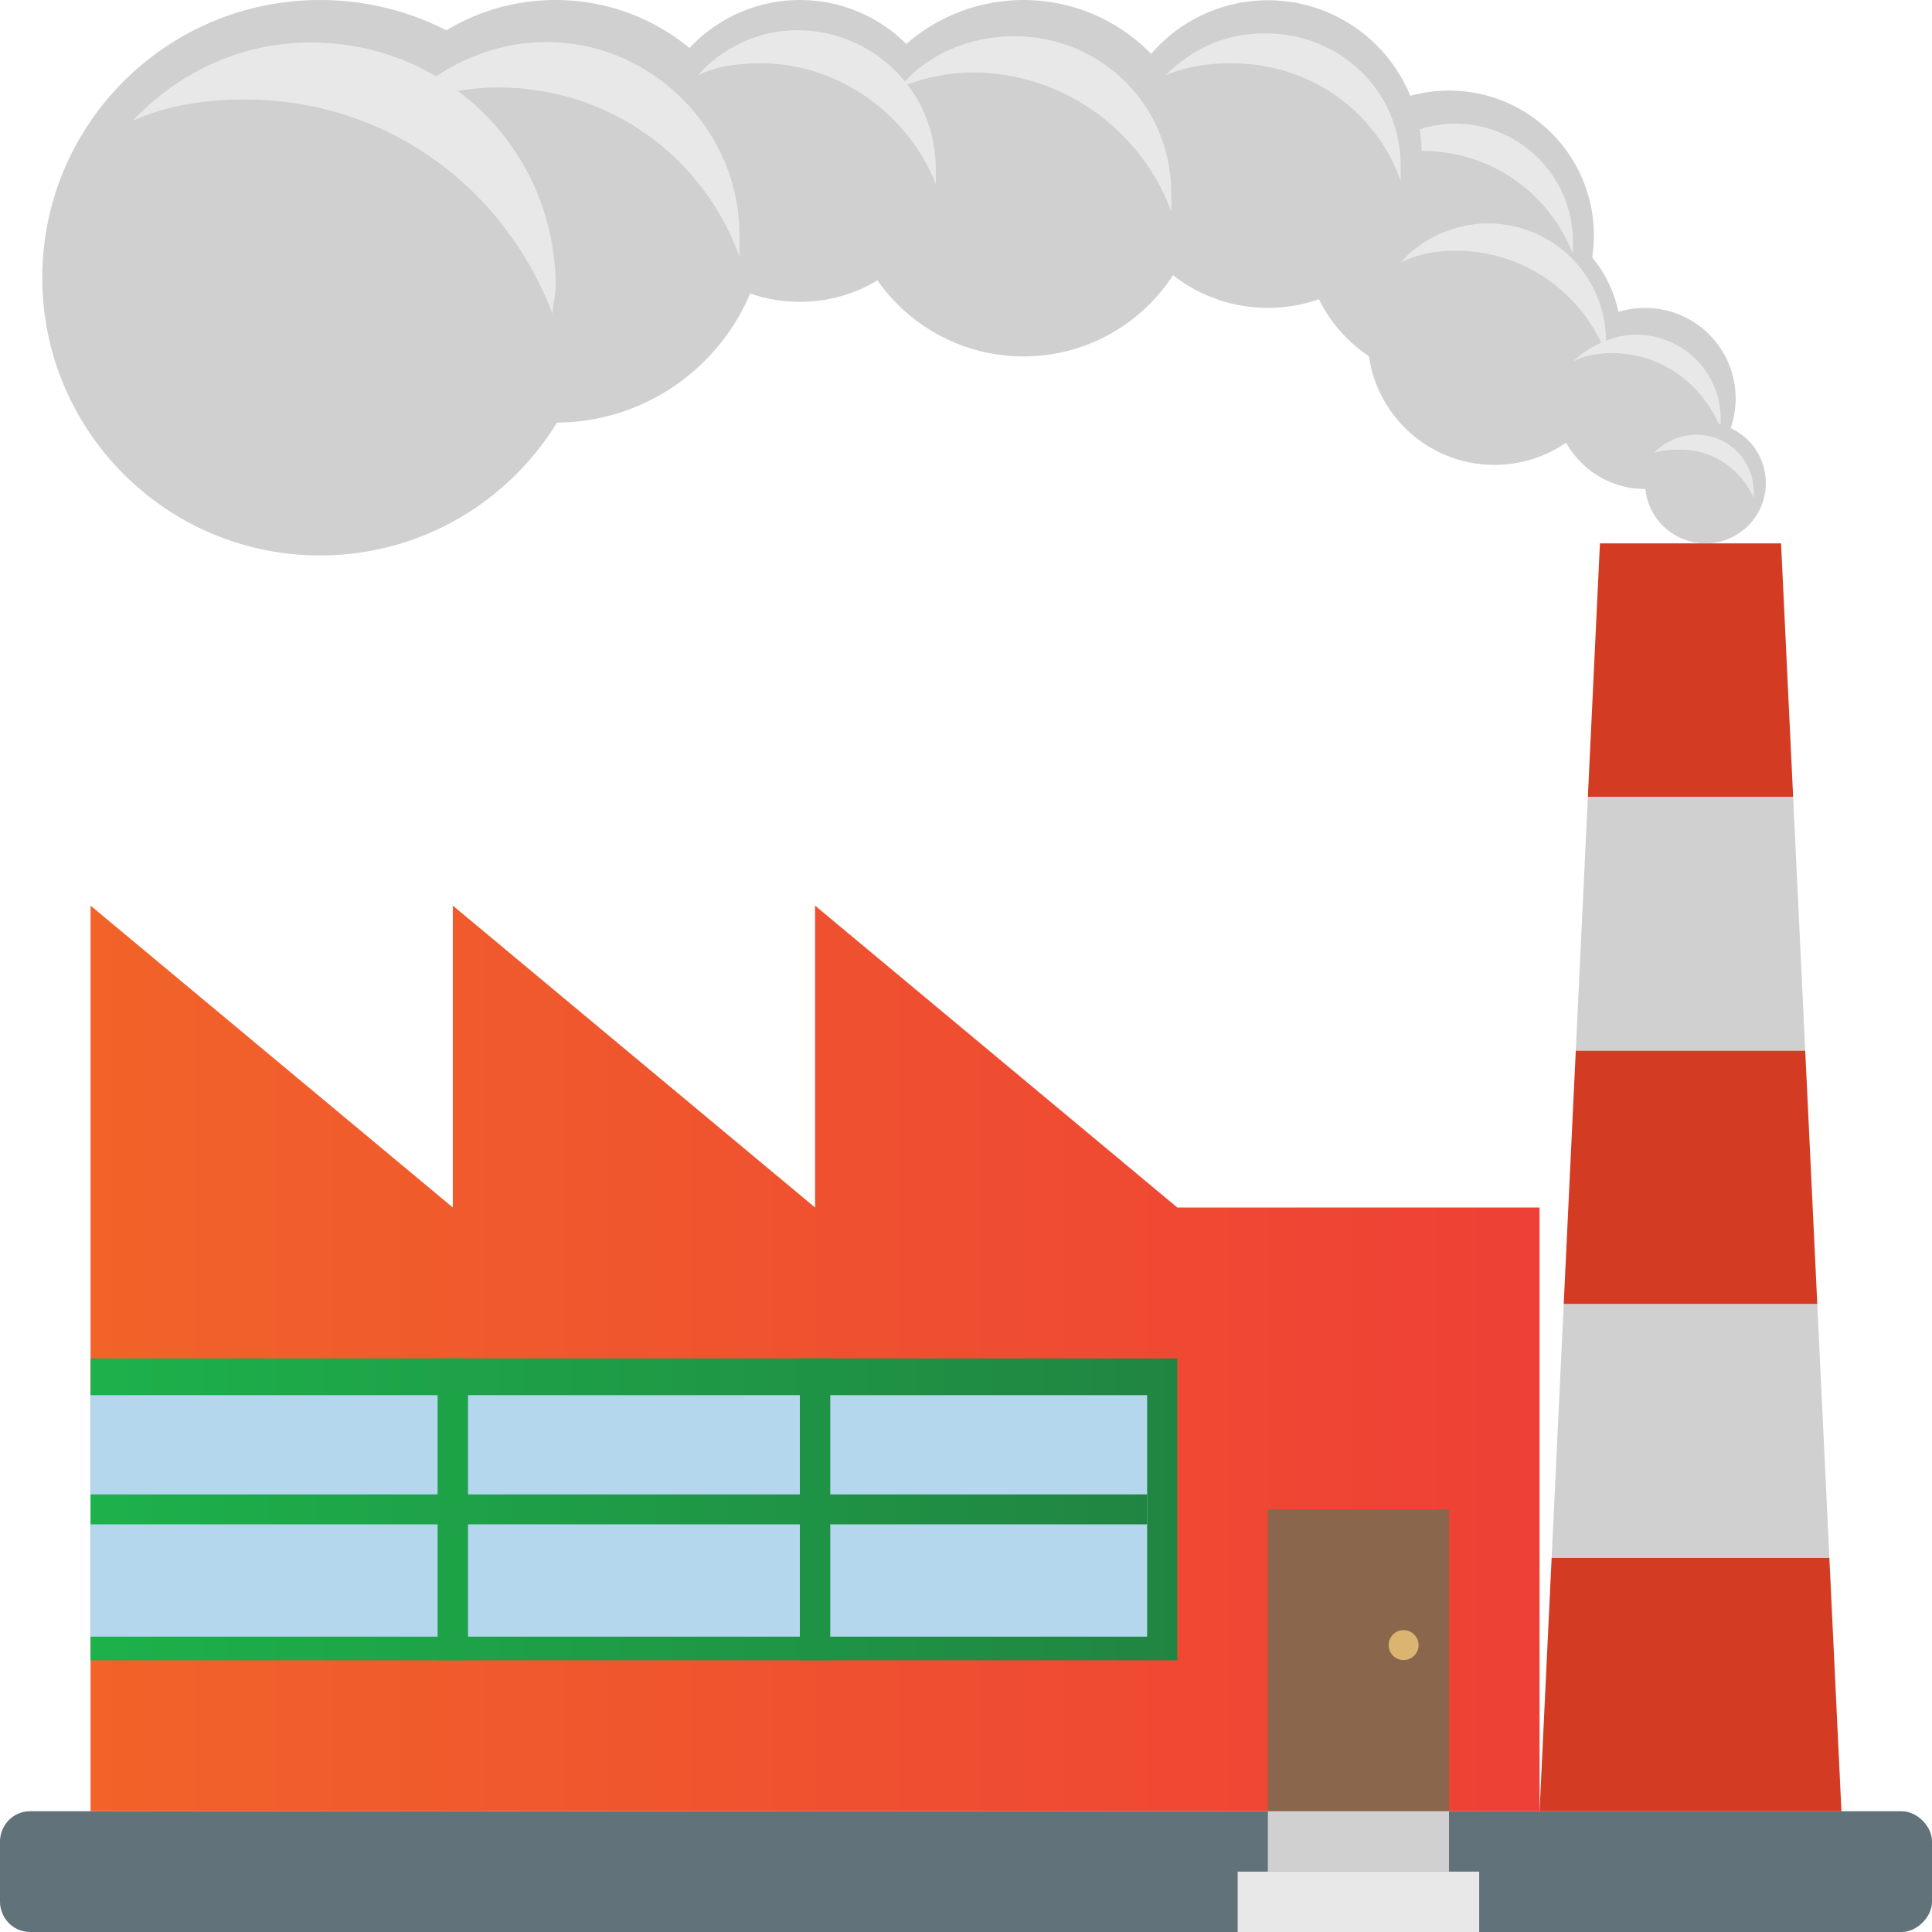 <?xml version="1.0" encoding="utf-8"?>
<!-- Generator: Adobe Illustrator 27.8.1, SVG Export Plug-In . SVG Version: 6.00 Build 0)  -->
<svg version="1.1" id="Layer_1" xmlns="http://www.w3.org/2000/svg" xmlns:xlink="http://www.w3.org/1999/xlink" x="0px" y="0px"
	 viewBox="0 0 800 800" style="enable-background:new 0 0 800 800;" xml:space="preserve">
<style type="text/css">
	.st0{fill:#D0D0D0;}
	.st1{fill:#E8E8E8;}
	.st2{fill:#62727A;}
	.st3{fill:url(#SVGID_1_);}
	.st4{fill:#D33B23;}
	.st5{fill:url(#SVGID_00000110443356748898013100000005351599683112938173_);}
	.st6{fill:#B4D7EE;}
	.st7{fill:#89664C;}
	.st8{fill:url(#SVGID_00000134223251553400461010000017074282918218945664_);}
	.st9{fill:#DBB471;}
</style>
<g>
	<circle class="st0" cx="681.2" cy="165" r="37.5"/>
	<circle class="st0" cx="618.8" cy="140" r="52.5"/>
	<circle class="st0" cx="600" cy="97.5" r="60"/>
</g>
<g>
	<path class="st1" d="M588.8,62.5c28.8,0,52.5,17.5,62.5,42.5v-5c0-27.5-22.5-48.8-48.8-48.8c-13.7,0-27.5,6.2-36.2,16.2
		C572.5,63.7,580,62.5,588.8,62.5"/>
	<path class="st1" d="M602.5,103.8c28.8,0,52.5,17.5,62.5,42.5v-5c0-27.5-22.5-48.8-48.8-48.8c-13.8,0-27.5,6.2-36.2,16.2
		C587.5,105,595,103.8,602.5,103.8"/>
	<path class="st1" d="M667.5,146.2c20,0,37.5,12.5,45,31.2v-3.8c0-20-16.2-35-35-35c-10,0-20,5-26.2,11.2
		C655,147.5,661.2,146.2,667.5,146.2"/>
</g>
<path class="st2" d="M787.5,750h-775C5,750,0,756.2,0,762.5v25c0,6.2,5,12.5,12.5,12.5h775c6.2,0,12.5-6.2,12.5-12.5v-25
	C800,756.2,793.8,750,787.5,750"/>
<linearGradient id="SVGID_1_" gradientUnits="userSpaceOnUse" x1="37.5" y1="562.5" x2="637.5" y2="562.5">
	<stop  offset="0" style="stop-color:#F16329"/>
	<stop  offset="1" style="stop-color:#EE4036"/>
</linearGradient>
<path class="st3" d="M487.5,500l-150-125v125l-150-125v125l-150-125v375h600V500H487.5z"/>
<g>
	<path class="st4" d="M647.5,540h105l-5-105h-95L647.5,540z"/>
	<path class="st4" d="M742.5,330l-5-105h-75l-5,105H742.5z"/>
	<path class="st4" d="M642.5,645l-5,105h125l-5-105H642.5z"/>
</g>
<g>
	<path class="st0" d="M742.5,330h-85l-5,105h95L742.5,330z"/>
	<path class="st0" d="M642.5,645h115l-5-105h-105L642.5,645z"/>
</g>
<linearGradient id="SVGID_00000147197743822804664160000012451856012009047952_" gradientUnits="userSpaceOnUse" x1="37.5" y1="625" x2="487.5" y2="625">
	<stop  offset="0" style="stop-color:#1DB14B"/>
	<stop  offset="1" style="stop-color:#208542"/>
</linearGradient>
<path style="fill:url(#SVGID_00000147197743822804664160000012451856012009047952_);" d="M37.5,562.5h450v125h-450V562.5z"/>
<path class="st6" d="M37.5,577.7H475v100H37.5V577.7z"/>
<path class="st7" d="M525,625h75v125h-75V625z"/>
<linearGradient id="SVGID_00000031930045888576170670000001102095195924529828_" gradientUnits="userSpaceOnUse" x1="37.5" y1="625" x2="475" y2="625">
	<stop  offset="0" style="stop-color:#1DB14B"/>
	<stop  offset="1" style="stop-color:#208542"/>
</linearGradient>
<polygon style="fill:url(#SVGID_00000031930045888576170670000001102095195924529828_);" points="475,618.8 343.8,618.8 
	343.8,562.5 331.2,562.5 331.2,618.8 193.8,618.8 193.8,562.5 181.2,562.5 181.2,618.8 37.5,618.8 37.5,631.2 181.2,631.2 
	181.2,687.5 193.8,687.5 193.8,631.2 331.2,631.2 331.2,687.5 343.8,687.5 343.8,631.2 475,631.2 "/>
<circle class="st9" cx="581.2" cy="681.2" r="6.2"/>
<path class="st0" d="M525,750h75v25h-75V750z"/>
<path class="st1" d="M512.5,775h100v25h-100V775z"/>
<g>
	<circle class="st0" cx="706.2" cy="200" r="25"/>
	<circle class="st0" cx="525" cy="63.8" r="63.7"/>
	<circle class="st0" cx="423.8" cy="73.8" r="73.8"/>
	<circle class="st0" cx="331.2" cy="62.5" r="62.5"/>
	<circle class="st0" cx="230" cy="87.5" r="87.5"/>
	<circle class="st0" cx="132.5" cy="115" r="115"/>
</g>
<g>
	<path class="st1" d="M101.3,41.2c58.7,0,107.5,36.2,127.5,88.8c0-3.8,1.3-7.5,1.3-11.2c0-56.2-45-101.2-101.3-101.2
		C100,17.5,73.7,30,55,50C68.7,43.7,85,41.2,101.3,41.2"/>
	<path class="st1" d="M206.2,36.2c46.3,0,85,28.8,100,70v-8.8c0-43.7-36.2-80-80-80c-22.5,0-43.8,10-58.8,25
		C181.3,38.8,193.8,36.2,206.2,36.2"/>
	<path class="st1" d="M315,26.2c32.5,0,61.2,21.3,72.5,50V70c0-32.5-26.2-57.5-57.5-57.5c-16.2,0-31.2,7.5-41.2,18.8
		C296.2,27.5,305,26.2,315,26.2"/>
	<path class="st1" d="M402.5,30c37.5,0,70,23.8,82.5,57.5V80c0-36.2-28.8-65-65-65c-18.8,0-36.2,7.5-47.5,21.2
		C381.2,32.5,392.5,30,402.5,30"/>
	<path class="st1" d="M510,26.2c32.5,0,60,20,70,48.8v-6.2c0-31.2-25-55-56.2-55c-16.3,0-30,6.2-41.3,17.5
		C491.2,27.5,500,26.2,510,26.2"/>
	<path class="st1" d="M696.2,186.2c13.8,0,25,8.8,30,20v-2.5c0-12.5-10-23.7-23.8-23.7c-6.2,0-12.5,2.5-17.5,7.5
		C688.8,186.2,692.5,186.2,696.2,186.2"/>
</g>
</svg>
